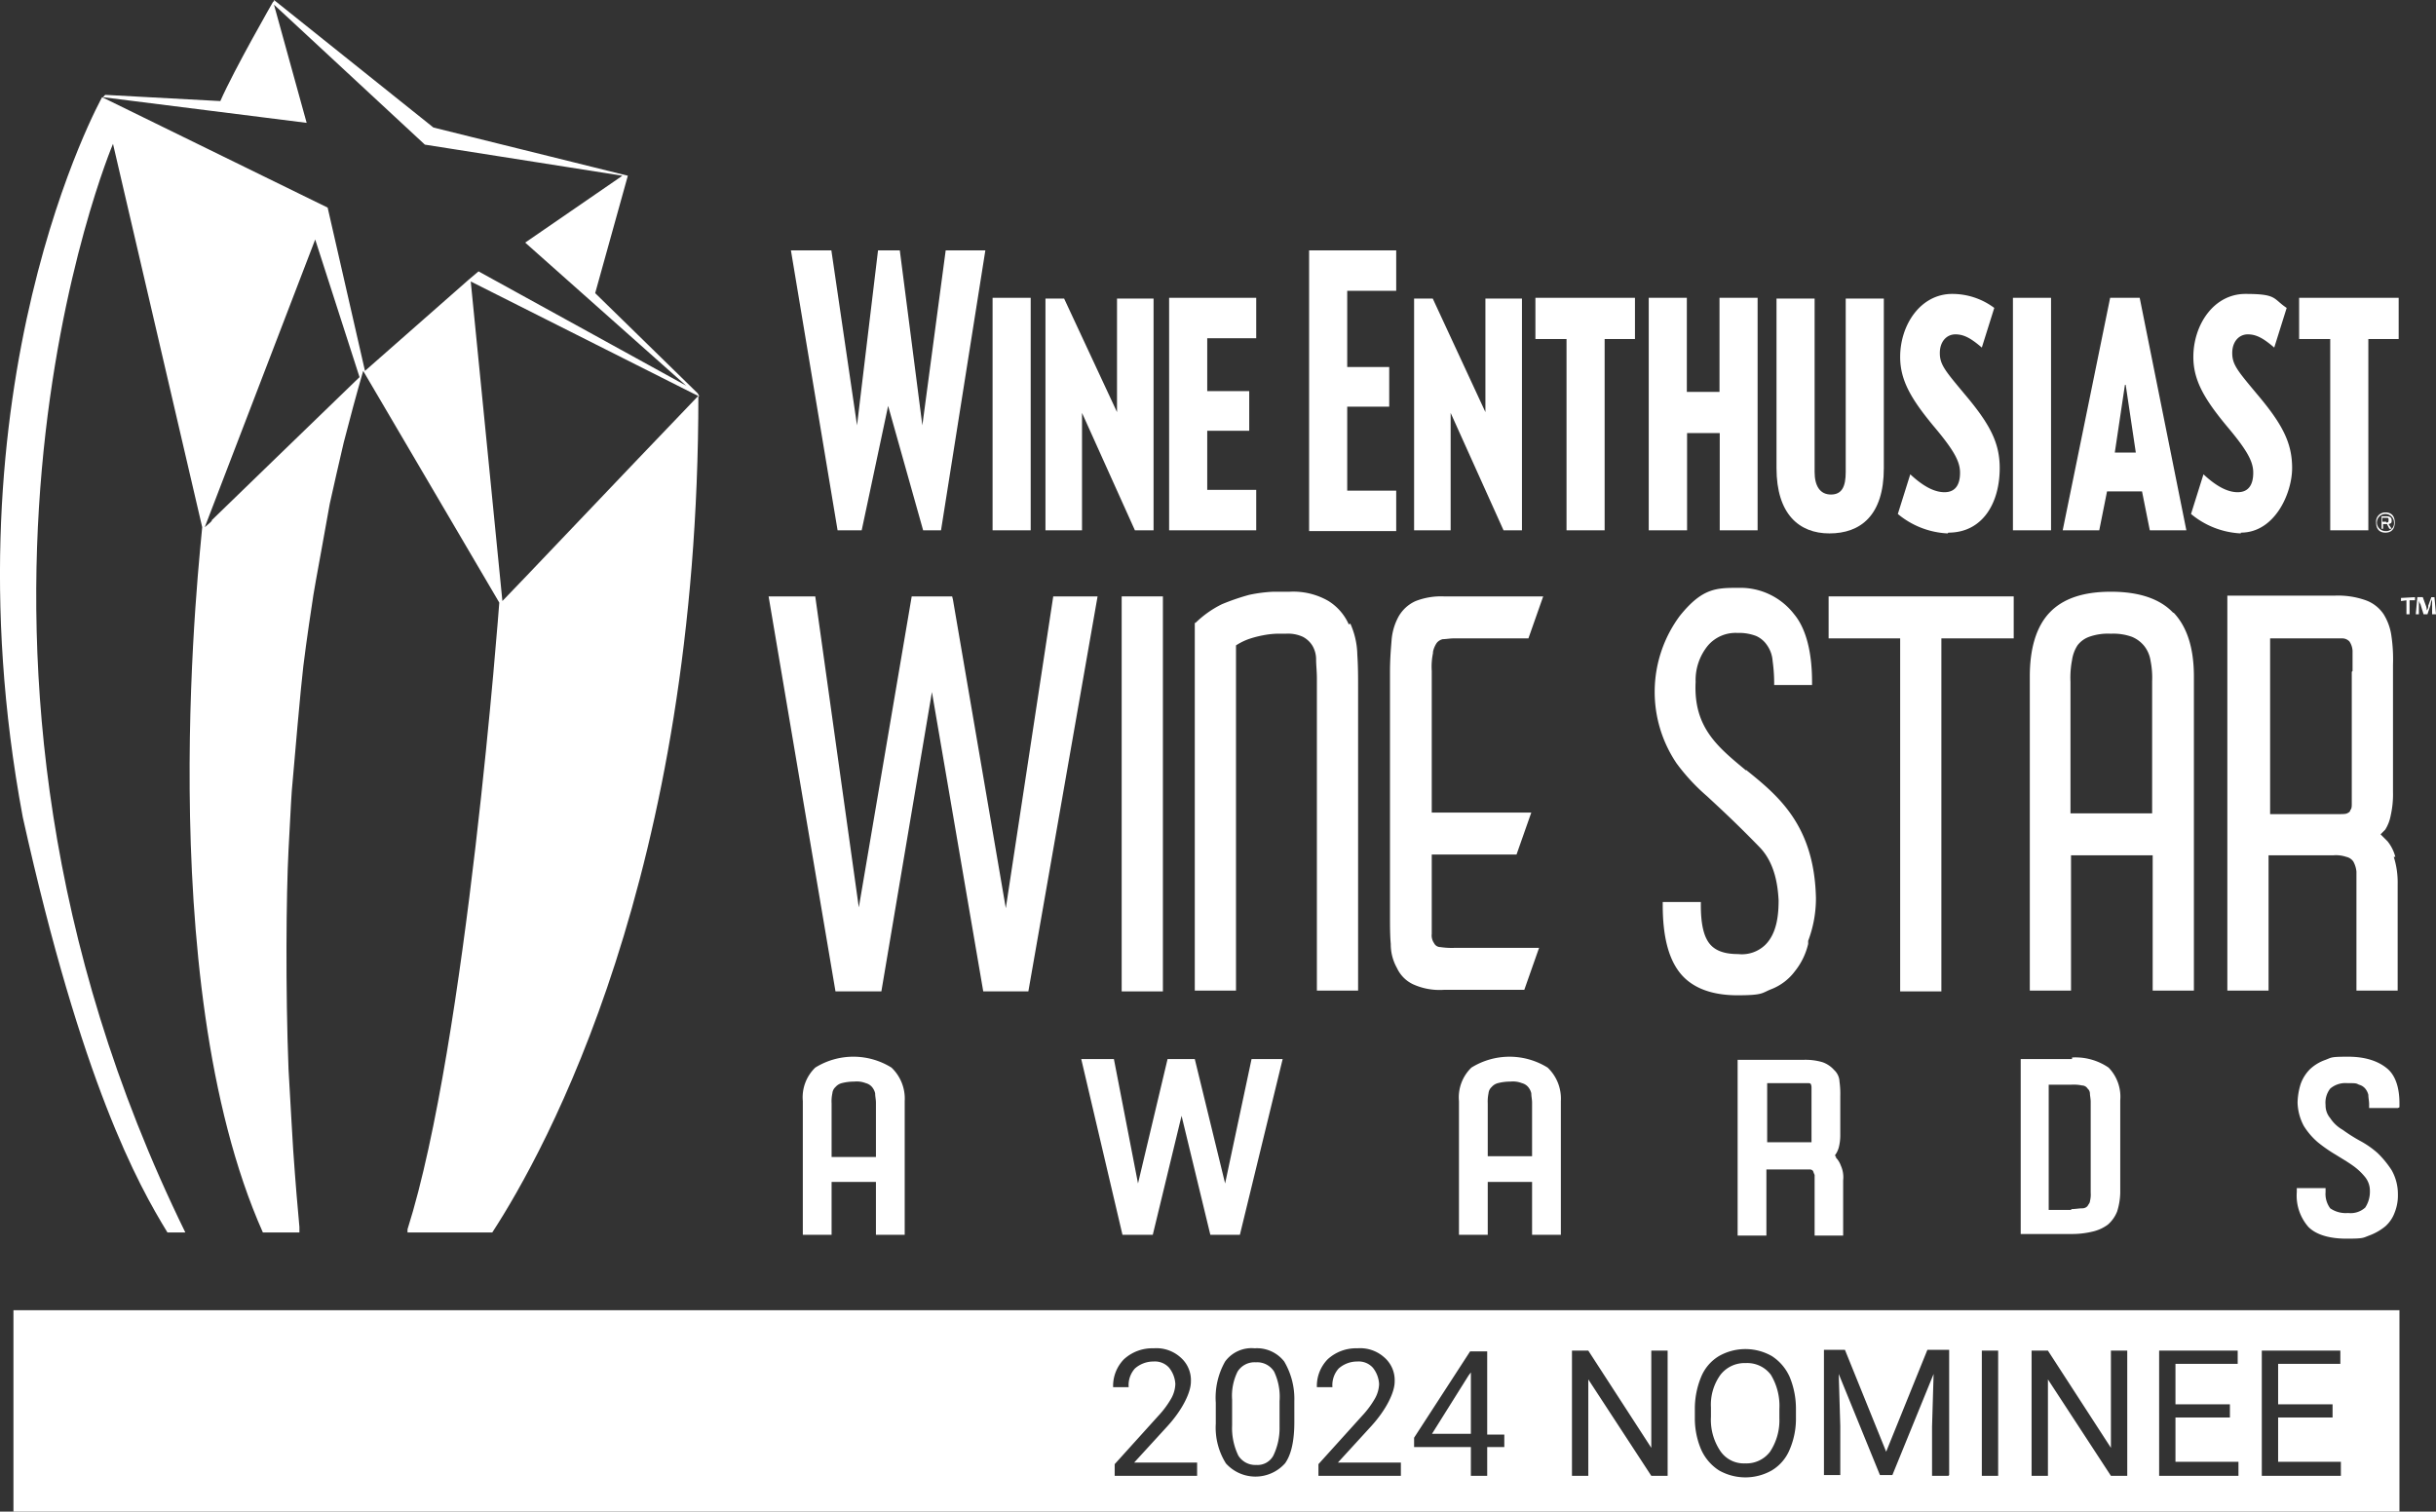 <svg id="Capa_1" data-name="Capa 1" xmlns="http://www.w3.org/2000/svg" viewBox="0 0 313.23 194.4"><rect x="0" y="0" width="313.23" height="194.4" fill="#333333" stroke="none"/><defs><style>.cls-1{fill:#fff;}</style></defs><g id="Outlined_Type" data-name="Outlined Type"><polygon class="cls-1" points="184.13 184.4 189.13 184.4 189.13 176.5 188.83 176.9 184.13 184.4"/><path class="cls-1" d="M161.43,175.2a2.56,2.56,0,0,0-2.3,1.2,7,7,0,0,0-.7,3.6v3.3a8.11,8.11,0,0,0,.8,3.9,2.56,2.56,0,0,0,2.3,1.2,2.3,2.3,0,0,0,2.2-1.2,8.13,8.13,0,0,0,.8-3.7v-3.3a7.55,7.55,0,0,0-.7-3.8,2.56,2.56,0,0,0-2.3-1.2Z"/><path class="cls-1" d="M224.43,175.3a3.93,3.93,0,0,0-3.2,1.5A6.56,6.56,0,0,0,220,181v1.2a7.19,7.19,0,0,0,1.2,4.4,3.64,3.64,0,0,0,3.2,1.6,3.8,3.8,0,0,0,3.2-1.5,7.33,7.33,0,0,0,1.2-4.3v-1.2a7.71,7.71,0,0,0-1.1-4.4,3.8,3.8,0,0,0-3.2-1.5Z"/><path class="cls-1" d="M1.73,168.5v25.9h306.8V168.5Zm152.1,21.3h-10.5v-1.5l5.6-6.2a12,12,0,0,0,1.7-2.3,4.07,4.07,0,0,0,.5-1.8,3.68,3.68,0,0,0-.8-2.1,2.44,2.44,0,0,0-2-.8,3.58,3.58,0,0,0-2.4.9,3.19,3.19,0,0,0-.8,2.4h-2a4.9,4.9,0,0,1,1.4-3.6,5.38,5.38,0,0,1,3.8-1.4,4.64,4.64,0,0,1,3.5,1.2,3.87,3.87,0,0,1,1.3,3.1c0,1.3-1,3.5-3,5.7l-4.3,4.7h8.1v1.7Zm12.6-6.9c0,2.4-.4,4.2-1.2,5.3a5.1,5.1,0,0,1-7.6,0,8.66,8.66,0,0,1-1.3-5.1v-2.7a9.44,9.44,0,0,1,1.2-5.3,4.21,4.21,0,0,1,3.8-1.7,4.45,4.45,0,0,1,3.8,1.7,9.47,9.47,0,0,1,1.3,5.1Zm13.6,6.9h-10.5v-1.5l5.6-6.2a12,12,0,0,0,1.7-2.3,4.07,4.07,0,0,0,.5-1.8,3.68,3.68,0,0,0-.8-2.1,2.44,2.44,0,0,0-2-.8,3.58,3.58,0,0,0-2.4.9,3.19,3.19,0,0,0-.8,2.4h-2a4.9,4.9,0,0,1,1.4-3.6,5.38,5.38,0,0,1,3.8-1.4,4.64,4.64,0,0,1,3.5,1.2,3.87,3.87,0,0,1,1.3,3.1c0,1.3-1,3.5-3,5.7l-4.3,4.7h8.1v1.7Zm13.4-3.7h-2.2v3.7h-2.1v-3.7h-7.3v-1.2l7.2-11.1h2.2v10.7h2.2v1.6Zm21,3.7h-2.1l-8.1-12.4v12.4h-2.1V173.7h2.1l8.1,12.5V173.7h2.1Zm16.5-7.5a10,10,0,0,1-.8,4.1,5.59,5.59,0,0,1-2.3,2.7,6.87,6.87,0,0,1-6.8,0,6.17,6.17,0,0,1-2.3-2.7,10.19,10.19,0,0,1-.8-4v-1.2a10.7,10.7,0,0,1,.8-4.1,5.59,5.59,0,0,1,2.3-2.7,6.87,6.87,0,0,1,6.8,0,6.17,6.17,0,0,1,2.3,2.7,10.7,10.7,0,0,1,.8,4.1v1.1Zm19.6,7.5h-2.1v-6.3l.2-6.8-5.3,13h-1.6l-5.3-13,.2,6.7v6.3h-2.1V173.6h2.7l5.3,13.1,5.3-13.1h2.8v16.1Zm6.4,0h-2.1V173.7h2.1Zm16.6,0h-2.1l-8.1-12.4v12.4h-2.1V173.7h2.1l8.1,12.5V173.7h2.1Zm14.3,0h-10.2V173.7h10.1v1.7h-8v5.2h7v1.7h-7V188h8.1v1.8Zm13.2,0h-10.2V173.7h10.1v1.7h-8v5.2h7v1.7h-7V188H301v1.8Z"/><path class="cls-1" d="M121,68.2h-2.3l-4.5-16-3.4,16h-3.1l-6-36h5.2l3.3,22.5,2.7-22.5h2.8l2.9,22.5,3-22.5h5.1Z"/><path class="cls-1" d="M127.63,68.2V38.3h4.9V68.2Z"/><path class="cls-1" d="M145.93,68.2l-6.8-15.1V68.2h-4.7V38.4h2.4l6.8,14.6V38.4h4.7V68.2Z"/><path class="cls-1" d="M150.33,68.2V38.3h11.2v5.2h-6.3v6.8h5.4v5.1h-5.4V63h6.3v5.2Z"/><path class="cls-1" d="M168.33,68.2v-36h11.2v5.2h-6.3v9.8h5.4v5.1h-5.4V63.1h6.3v5.2h-11.2Z"/><path class="cls-1" d="M193.33,68.2l-6.8-15.1V68.2h-4.7V38.4h2.4L191,53V38.4h4.7V68.2Z"/><path class="cls-1" d="M206.33,43.6V68.2h-4.9V43.6h-4V38.3h12.8v5.3h-3.9Z"/><path class="cls-1" d="M221.13,68.2V55.7h-4.2V68.2H212V38.3h4.9V50.4h4.2V38.3H226V68.2Z"/><path class="cls-1" d="M235.23,68.6c-3.9,0-6.8-2.5-6.8-8.4V38.4h4.9V60.7c0,1.8.7,2.9,2.1,2.9s1.9-1,1.9-2.9V38.4h4.9V60.2C242.23,66.3,239.23,68.6,235.23,68.6Z"/><path class="cls-1" d="M250.43,68.6a10.8,10.8,0,0,1-6.4-2.5l1.6-5.1c1.4,1.3,2.9,2.3,4.4,2.3s2-1.1,2-2.5-.7-2.8-3.4-6c-2.9-3.5-4.3-5.9-4.3-8.9,0-4.1,2.6-8.1,6.7-8.1a9,9,0,0,1,5.4,1.8l-1.6,5.1c-1.4-1.2-2.3-1.7-3.4-1.7s-2,.9-2,2.4.7,2.3,3.2,5.3c3.3,3.9,4.5,6.3,4.5,9.5,0,4.5-2.2,8.3-6.6,8.3Z"/><path class="cls-1" d="M258.83,68.2V38.3h4.9V68.2Z"/><path class="cls-1" d="M276.43,68.2l-1-5h-4.5l-1,5h-4.7l6.1-29.9h3.8l6,29.9h-4.7Zm-3.2-18.7-1.3,8.7h2.7l-1.3-8.7Z"/><path class="cls-1" d="M288.13,68.6a10.8,10.8,0,0,1-6.4-2.5l1.6-5.1c1.4,1.3,2.9,2.3,4.4,2.3s2-1.1,2-2.5-.7-2.8-3.4-6c-2.9-3.5-4.3-5.9-4.3-8.9,0-4.1,2.6-8.1,6.7-8.1s3.5.6,5.3,1.8l-1.6,5.1c-1.4-1.2-2.3-1.7-3.4-1.7s-2,.9-2,2.4.7,2.3,3.2,5.3c3.3,3.9,4.5,6.3,4.5,9.5s-2.2,8.3-6.6,8.3Z"/><path class="cls-1" d="M304.53,43.6V68.2h-4.9V43.6h-4V38.3h12.8v5.3h-3.9Z"/><path class="cls-1" d="M305.53,67.2a1.18,1.18,0,0,1,1.2-1.3c.8,0,1.2.5,1.2,1.3s-.4,1.3-1.2,1.3S305.53,68,305.53,67.2Zm2.3,0a1.1,1.1,0,1,0-1.1,1.1A1,1,0,0,0,307.83,67.2Zm-1,.2h-.4V68h-.2V66.4h.7c.4,0,.6.2.6.5s0,.4-.4.5l.4.6h-.3l-.3-.6Zm0-.2c.2,0,.3,0,.3-.3s0-.3-.3-.3h-.5v.5h.5Z"/><polygon class="cls-1" points="129.33 116.8 122.53 77.1 122.43 76.7 117.23 76.7 110.43 116.7 104.83 76.7 98.83 76.7 107.43 127.5 113.33 127.5 119.83 89 126.43 127.5 132.23 127.5 141.13 76.7 135.43 76.7 129.33 116.8"/><rect class="cls-1" x="144.23" y="76.7" width="5.3" height="50.8"/><path class="cls-1" d="M173.43,80.3a6.78,6.78,0,0,0-2.6-3,9,9,0,0,0-5-1.2h-2.1a18.83,18.83,0,0,0-3.1.4,29.11,29.11,0,0,0-3.5,1.2,13.14,13.14,0,0,0-3.4,2.4h-.1v47.3h5.3V83a8,8,0,0,1,1.6-.8,13.32,13.32,0,0,1,1.9-.5,11.14,11.14,0,0,1,1.7-.2h1.2a4.56,4.56,0,0,1,2.2.4,3.18,3.18,0,0,1,1.2,1.1,3.45,3.45,0,0,1,.5,1.8c0,.7.1,1.6.1,2.4v40.2h5.3v-39c0-1.3,0-2.7-.1-4.2a10.21,10.21,0,0,0-.9-4Z"/><path class="cls-1" d="M184.23,84a3.2,3.2,0,0,1,.5-1.3,1.37,1.37,0,0,1,.8-.5c.4,0,.9-.1,1.4-.1h9.6l1.9-5.4h-12.8a9,9,0,0,0-3.6.6,4.73,4.73,0,0,0-2.2,2,7.5,7.5,0,0,0-.9,3.1c-.1,1.2-.2,2.5-.2,4v31.3c0,1.4,0,2.6.1,3.7a6.21,6.21,0,0,0,.8,3.1,4.29,4.29,0,0,0,2.1,2.1,8.24,8.24,0,0,0,3.9.7H196l1.9-5.4h-10.8a9.76,9.76,0,0,1-1.9-.1.89.89,0,0,1-.8-.5,1.74,1.74,0,0,1-.3-1.2V109.9H195l1.9-5.4h-12.8V86.3a8.63,8.63,0,0,1,.2-2.5Z"/><path class="cls-1" d="M224.53,99.1c-3.6-3-6.8-5.5-6.5-11.4a7,7,0,0,1,1.6-4.7,4.69,4.69,0,0,1,3.8-1.6,6.05,6.05,0,0,1,2.4.4,3.33,3.33,0,0,1,1.4,1.2,4,4,0,0,1,.7,2,21.3,21.3,0,0,1,.2,2.7v.4H233v-.4c0-3.9-.8-6.9-2.3-8.7a8.71,8.71,0,0,0-7.1-3.4c-2.9,0-4.7,0-7.6,3.6a16.41,16.41,0,0,0-.4,19,25.59,25.59,0,0,0,3.9,4.2c1.5,1.4,3.6,3.3,6.8,6.6,1.9,2,2.3,4.8,2.4,6.8,0,1.8-.2,4.2-1.7,5.7a4.32,4.32,0,0,1-3.5,1.2c-1.9,0-3.1-.5-3.8-1.5s-1-2.6-1-4.8V116h-4.9v.4c0,3.9.7,6.8,2.2,8.7s4,2.9,7.4,2.9,3.1-.3,4.4-.8a6.92,6.92,0,0,0,3-2.3,8.8,8.8,0,0,0,1.7-3.5V121a15.43,15.43,0,0,0,1-5.5c-.2-9.4-4.9-13.2-9-16.5Z"/><polygon class="cls-1" points="235.13 82.1 244.33 82.1 244.33 127.5 249.63 127.5 249.63 82.1 258.93 82.1 258.93 76.7 235.13 76.7 235.13 82.1"/><path class="cls-1" d="M279.43,78.8c-1.7-1.8-4.4-2.7-8-2.7s-6.2.9-7.9,2.7S261,83.4,261,87v40.4h5.3V110h10.5v17.4h5.3V87c0-3.7-.9-6.4-2.6-8.2Zm-13.2,8.9a11.87,11.87,0,0,1,.2-2.8,4.72,4.72,0,0,1,.7-1.9,3.27,3.27,0,0,1,1.5-1.1,7.22,7.22,0,0,1,2.8-.4,7,7,0,0,1,2.7.4,4,4,0,0,1,1.6,1.2,4.06,4.06,0,0,1,.8,1.9,11,11,0,0,1,.2,2.6v17h-10.5V87.7Z"/><path class="cls-1" d="M308,110.2a5.29,5.29,0,0,0-1-2l-.9-.9.6-.6a5.18,5.18,0,0,0,.7-1.8,12.39,12.39,0,0,0,.3-3.1V85.5a20.6,20.6,0,0,0-.2-3.7,7.11,7.11,0,0,0-1-2.8,4.67,4.67,0,0,0-2.3-1.8,10.65,10.65,0,0,0-3.9-.6h-13.9v50.8h5.3V110H300a4.16,4.16,0,0,1,1.7.2,1.46,1.46,0,0,1,.9.6,3.32,3.32,0,0,1,.4,1.3v15.3h5.3V113.7a10.84,10.84,0,0,0-.5-3.5Zm-5.6-23.8v16.9c0,.4,0,.7-.2.9,0,.2-.2.3-.4.4s-.6.1-1.1.1h-8.8V82.1h9.3a1.27,1.27,0,0,1,.9.4,2.35,2.35,0,0,1,.4,1.2v2.6Z"/><path class="cls-1" d="M114.63,137.3a9.27,9.27,0,0,0-9.8,0,5.31,5.31,0,0,0-1.6,4.3v17.2h3.7V152h5.7v6.8h3.7V141.6a5.49,5.49,0,0,0-1.7-4.3Zm-2,4.6v6.9h-5.7v-6.9a4.89,4.89,0,0,1,.1-1.3,1.23,1.23,0,0,1,.4-.8,1.58,1.58,0,0,1,.8-.5,6.27,6.27,0,0,1,1.6-.2,3.2,3.2,0,0,1,1.5.2,1.58,1.58,0,0,1,.8.5,2,2,0,0,1,.4.8c0,.4.1.8.1,1.2Z"/><polygon class="cls-1" points="157.53 152.2 153.63 136.2 150.13 136.2 146.33 152.2 143.23 136.2 139.03 136.2 144.33 158.8 148.23 158.8 151.93 143.5 155.63 158.8 159.43 158.8 164.93 136.2 160.93 136.2 157.53 152.2"/><path class="cls-1" d="M199,137.3a9.28,9.28,0,0,0-9.8,0,5.31,5.31,0,0,0-1.6,4.3v17.2h3.7V152H197v6.8h3.7V141.6A5.49,5.49,0,0,0,199,137.3Zm-7.7,4.6a5.28,5.28,0,0,1,.1-1.3,1.23,1.23,0,0,1,.4-.8,1.58,1.58,0,0,1,.8-.5,6.27,6.27,0,0,1,1.6-.2,3.2,3.2,0,0,1,1.5.2,1.58,1.58,0,0,1,.8.5,2,2,0,0,1,.4.8c0,.4.1.8.1,1.2v6.9h-5.7v-6.8Z"/><path class="cls-1" d="M236.13,148.8l-.2-.2h0a3,3,0,0,0,.5-1,6.27,6.27,0,0,0,.2-1.6v-5a11.48,11.48,0,0,0-.1-1.9,2.13,2.13,0,0,0-.7-1.5,3.56,3.56,0,0,0-1.5-1,7.8,7.8,0,0,0-2.4-.3h-8.5v22.6h3.7v-8.5h5.6a.52.52,0,0,1,.4.2,4.71,4.71,0,0,0,.2.5v7.8H237v-7.1a3.63,3.63,0,0,0-.3-1.9,3,3,0,0,0-.7-1.1Zm-3.2-7.5v5.6h-5.7v-7.6h5.2c.2,0,.3,0,.4.1a1,1,0,0,1,.1.4v1.5Z"/><path class="cls-1" d="M266.43,136.2h-6.6v22.5h6.5a11.15,11.15,0,0,0,2.7-.3,5.28,5.28,0,0,0,2-.9,4.34,4.34,0,0,0,1.2-1.7,8.6,8.6,0,0,0,.4-2.4V141.5a5.38,5.38,0,0,0-1.5-4.2,7.53,7.53,0,0,0-4.7-1.3Zm-.1,19.4h-2.9V139.5h2.9a5.31,5.31,0,0,1,1.4.1.84.84,0,0,1,.7.4.86.86,0,0,1,.3.6c0,.3.1.7.1,1.1v11.7a3.42,3.42,0,0,1-.1,1.1c0,.2-.2.4-.3.6a.91.91,0,0,1-.7.3c-.4,0-.9.1-1.4.1Z"/><path class="cls-1" d="M308.53,142.4v-.5c0-2-.5-3.6-1.6-4.5s-2.7-1.5-5-1.5-2.1.1-2.9.4a5.61,5.61,0,0,0-2,1.2,5.16,5.16,0,0,0-1.2,1.9,8.6,8.6,0,0,0-.4,2.4,6.74,6.74,0,0,0,.8,3,9.09,9.09,0,0,0,1.8,2.1,18.82,18.82,0,0,0,2.3,1.6c.8.5,1.5.9,2.2,1.4a7.81,7.81,0,0,1,1.6,1.5,2.79,2.79,0,0,1,.6,1.8,3.7,3.7,0,0,1-.6,2.1,2.78,2.78,0,0,1-2.2.7,3.52,3.52,0,0,1-2.3-.6,3.1,3.1,0,0,1-.6-2.1v-.5h-3.7v.5a6.11,6.11,0,0,0,1.5,4.5c1,1,2.7,1.5,4.9,1.5s2.1-.1,2.9-.4a7.19,7.19,0,0,0,2.1-1.2,4.39,4.39,0,0,0,1.2-1.8,5.87,5.87,0,0,0,.4-2.3,6.21,6.21,0,0,0-.8-3.1,12.39,12.39,0,0,0-1.8-2.2h0a11.87,11.87,0,0,0-2.3-1.6,21.08,21.08,0,0,1-2.2-1.4,4.63,4.63,0,0,1-1.6-1.5,2.52,2.52,0,0,1-.6-1.7,2.93,2.93,0,0,1,.6-2.1,3,3,0,0,1,2.2-.7c1.1,0,1.1,0,1.5.2a1.58,1.58,0,0,1,.8.5,2,2,0,0,1,.4.8c0,.4.1.8.1,1.2v.5h3.7Z"/><path class="cls-1" d="M313.23,76.8h-.6l-.4,1.1a.73.73,0,0,1-.2.6h0a1.27,1.27,0,0,0-.1-.6l-.4-1.1h-.7l-.2,2.2h.4V77.1h0a1.07,1.07,0,0,0,.2.6l.4,1.3h.5l.4-1.2a1.85,1.85,0,0,1,.2-.7h0V79h.5l-.2-2.2"/><polyline class="cls-1" points="308.73 77.3 309.43 77.2 309.43 79 309.83 79 309.83 77.2 310.53 77.2 310.53 76.8 308.73 76.9 308.73 77.3"/><path class="cls-1" d="M64.63,77.6l-4.1-41.4L89.93,51h0l-.2-.4L76.53,37.7l4.2-15.1h0l-25-6.2L35.23,0V.2h-.1s-5,8.7-6.8,12.8l-14.8-.8-.3.3,26.2,3.3L35.23.6l19.4,18,25.4,4-12.5,8.6,20.7,18.4L61.53,34.9,60.23,36,46.93,47.7l-4.8-21-29-14.2s-20.6,36.9-10.2,92.6c7.6,34.2,14.8,47.2,18.6,53.4h2.3c-36.8-75.1-9.3-140-9.3-140L26,67.8h0c-.1,1.9-6.8,57.9,7.8,90.7h4.7v-.7c-.2-2.1-.5-5.6-.8-9.9,0-.2-.4-6.5-.6-10.4-.4-10.3-.3-22.4,0-28.2s.4-7.6.5-8.5c.2-2.4,1.1-12.7,1.4-15.1.4-3.3,1.1-7.9,1.3-9.2,0-.2,2-11,2.1-11.7.1-.5,1.6-7.1,1.8-7.9.8-3.1,1.6-6.1,2.5-9.2l17.5,29.8s-4.2,56.6-11.8,80.6v.4h10.9c6.9-10.6,26.5-46.1,26.5-107.6h0c-9.6,10-23.9,25.1-25.3,26.5ZM27.23,67c-.5.5-.8.7-.9.8l14.2-37,5.7,17.7c-2.6,2.5-19,18.4-19,18.4Z"/></g></svg>